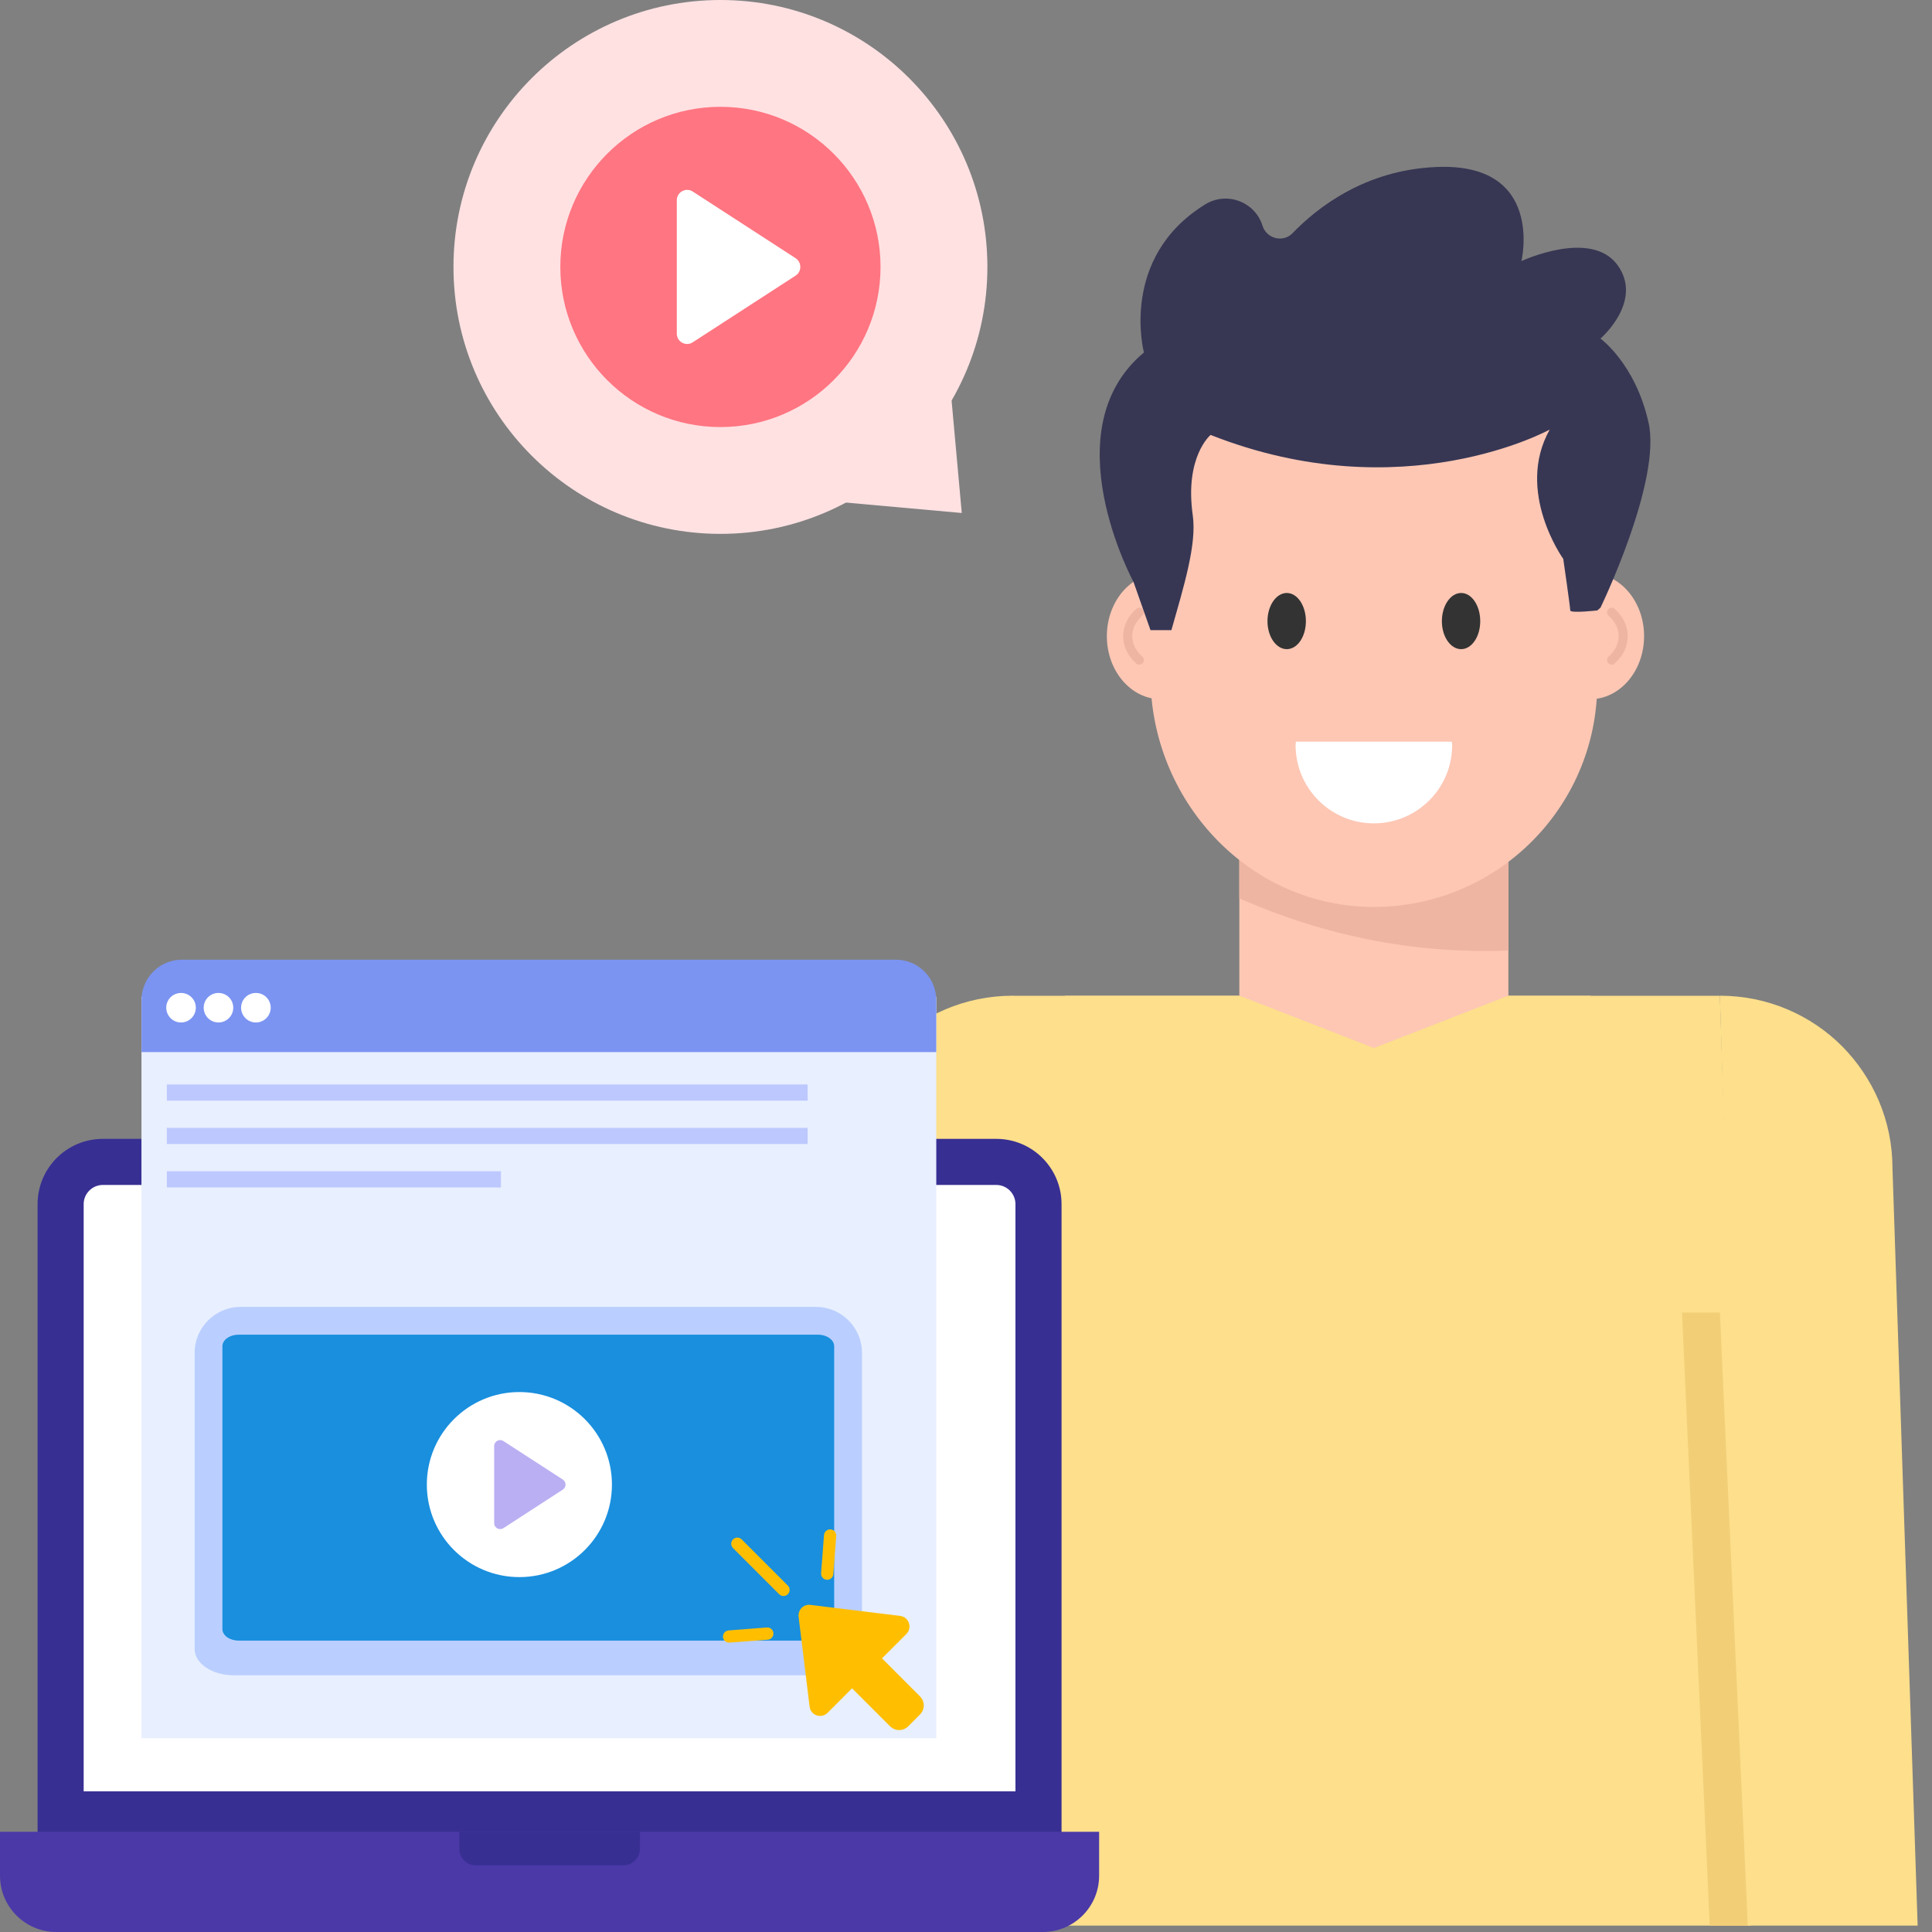 <svg width="42" height="42" viewBox="0 0 42 42" fill="none" xmlns="http://www.w3.org/2000/svg">
<rect x="0" y="0" width="42" height="42" fill="#808080" stroke="none"/>
<g clip-path="url(#clip0_62925_14499)">
<path d="M38.066 41.861L37.389 21.647H22.003L21.326 41.861H38.066Z" fill="#FDDF8C"/>
<path d="M41.688 41.861L41.141 25.398C41.141 24.359 40.721 23.427 40.044 22.743C39.368 22.067 38.428 21.646 37.389 21.646L37.98 41.861H41.688Z" fill="#FDDF8C"/>
<path d="M37.996 41.861L37.389 28.533H36.565L37.168 41.861H37.996Z" fill="#F2CF77"/>
<path d="M21.424 41.861L22.016 21.646C19.944 21.646 18.264 23.326 18.264 25.398L17.717 41.861H21.424Z" fill="#FDDF8C"/>
<path d="M21.199 41.861L21.845 28.533H21.02L20.511 41.861H21.199Z" fill="#F2CF77"/>
<path d="M34.582 21.647C33.701 24.963 32.433 27.06 29.854 27.472C29.692 27.498 29.521 27.516 29.345 27.529C29.192 27.542 29.029 27.547 28.867 27.547C28.516 27.547 28.187 27.52 27.88 27.472C25.301 27.06 24.034 24.963 23.152 21.647H34.582Z" fill="#FDDF8C"/>
<path d="M32.791 18.182V21.644L29.868 22.783L26.942 21.644V18.182H32.791Z" fill="#FDC7B4"/>
<path d="M32.791 18.182V20.663C30.72 20.743 28.78 20.338 26.942 19.53V18.182H32.791Z" fill="#EFB5A3"/>
<path d="M34.565 15.201C35.214 15.201 35.741 14.587 35.741 13.83C35.741 13.072 35.214 12.458 34.565 12.458C33.916 12.458 33.389 13.072 33.389 13.83C33.389 14.587 33.916 15.201 34.565 15.201Z" fill="#FDC7B4"/>
<path d="M35.035 14.448C35.008 14.448 34.98 14.437 34.961 14.415C34.925 14.374 34.928 14.312 34.969 14.275C35.11 14.15 35.188 13.992 35.188 13.83C35.188 13.667 35.11 13.509 34.97 13.385C34.929 13.348 34.925 13.286 34.961 13.245C34.997 13.204 35.06 13.2 35.1 13.236C35.285 13.399 35.386 13.61 35.386 13.83C35.386 14.05 35.285 14.261 35.101 14.424C35.082 14.44 35.058 14.448 35.035 14.448Z" fill="#EFB5A3"/>
<path d="M25.238 15.201C25.888 15.201 26.414 14.587 26.414 13.83C26.414 13.072 25.888 12.458 25.238 12.458C24.589 12.458 24.062 13.072 24.062 13.83C24.062 14.587 24.589 15.201 25.238 15.201Z" fill="#FDC7B4"/>
<path d="M24.767 14.448C24.794 14.448 24.821 14.437 24.841 14.415C24.877 14.374 24.874 14.312 24.833 14.275C24.692 14.15 24.614 13.992 24.614 13.83C24.614 13.667 24.692 13.509 24.832 13.385C24.873 13.348 24.877 13.286 24.841 13.245C24.805 13.204 24.742 13.2 24.702 13.236C24.517 13.399 24.416 13.61 24.416 13.83C24.416 14.05 24.517 14.261 24.701 14.424C24.72 14.44 24.744 14.448 24.767 14.448Z" fill="#EFB5A3"/>
<path d="M34.723 12.335V14.859C34.723 17.576 32.493 19.768 29.769 19.715C27.098 19.662 25.011 17.369 25.011 14.698V12.466C25.011 10.027 26.754 7.86 29.171 7.527C30.786 7.303 32.272 7.87 33.302 8.9C34.182 9.78 34.723 10.992 34.723 12.335Z" fill="#FDC7B4"/>
<path d="M28.389 13.504C28.389 13.841 28.204 14.112 27.974 14.112C27.743 14.112 27.554 13.841 27.554 13.504C27.554 13.166 27.743 12.891 27.974 12.891C28.204 12.891 28.389 13.166 28.389 13.504ZM32.179 13.504C32.179 13.841 31.994 14.112 31.764 14.112C31.534 14.112 31.345 13.841 31.345 13.504C31.345 13.166 31.534 12.891 31.764 12.891C31.994 12.891 32.179 13.166 32.179 13.504Z" fill="#333333"/>
<path d="M28.172 16.124C28.171 16.149 28.165 16.172 28.165 16.197C28.165 17.137 28.927 17.899 29.867 17.899C30.807 17.899 31.569 17.137 31.569 16.197C31.569 16.172 31.562 16.149 31.561 16.124H28.172Z" fill="white"/>
<path d="M34.793 13.211L34.725 13.27C34.725 13.27 34.136 13.337 34.136 13.27C34.136 13.202 33.984 12.15 33.984 12.15C33.984 12.15 32.932 10.685 33.69 9.338C33.69 9.338 30.501 11.105 26.317 9.455C26.317 9.455 25.748 9.926 25.93 11.206C26.019 11.834 25.735 12.748 25.465 13.699H25.011L24.64 12.647C24.64 12.647 22.847 9.347 24.868 7.663C24.868 7.663 24.32 5.6 26.202 4.442C26.669 4.155 27.283 4.385 27.446 4.907C27.534 5.19 27.895 5.282 28.1 5.068C28.64 4.508 29.679 3.697 31.215 3.631C33.589 3.522 33.075 5.676 33.075 5.676C33.075 5.676 34.582 4.969 35.163 5.761C35.735 6.552 34.793 7.36 34.793 7.36C34.793 7.36 35.55 7.907 35.836 9.178C36.131 10.45 34.793 13.211 34.793 13.211Z" fill="#373754"/>
<path d="M0.817 39.945V26.176C0.817 25.393 1.452 24.758 2.235 24.758H21.659C22.442 24.758 23.077 25.393 23.077 26.176V39.945H0.817Z" fill="#382F93"/>
<path d="M1.819 38.942V26.176C1.819 25.947 2.006 25.76 2.236 25.76H21.659C21.888 25.76 22.075 25.947 22.075 26.176V38.942H1.819Z" fill="white"/>
<path d="M23.894 39.822H0V40.775C0 41.452 0.549 42 1.225 42H22.669C23.345 42 23.894 41.452 23.894 40.775V39.822Z" fill="#4B39A8"/>
<path d="M13.912 39.821V40.19C13.912 40.389 13.75 40.551 13.551 40.551H10.343C10.143 40.551 9.985 40.389 9.985 40.19V39.821H13.912Z" fill="#382F93"/>
<path d="M20.354 21.668H3.075V37.786H20.354V21.668Z" fill="#E8EFFF"/>
<path d="M20.353 22.871V21.74C20.353 21.256 19.96 20.863 19.475 20.863H3.954C3.469 20.863 3.077 21.256 3.077 21.74V22.871H20.353Z" fill="#7B94F2"/>
<path d="M4.257 21.906C4.257 22.083 4.113 22.228 3.936 22.228C3.758 22.228 3.614 22.083 3.614 21.906C3.614 21.728 3.758 21.586 3.936 21.586C4.113 21.586 4.257 21.728 4.257 21.906ZM5.071 21.906C5.071 22.083 4.927 22.228 4.749 22.228C4.572 22.228 4.428 22.083 4.428 21.906C4.428 21.728 4.572 21.586 4.749 21.586C4.927 21.586 5.071 21.728 5.071 21.906ZM5.885 21.906C5.885 22.083 5.741 22.228 5.563 22.228C5.386 22.228 5.241 22.083 5.241 21.906C5.241 21.728 5.386 21.586 5.563 21.586C5.741 21.586 5.885 21.728 5.885 21.906Z" fill="white"/>
<path d="M17.557 23.575H3.627V23.927H17.557V23.575Z" fill="#BDC8FF"/>
<path d="M17.557 24.519H3.627V24.87H17.557V24.519Z" fill="#BDC8FF"/>
<path d="M10.89 25.462H3.627V25.814H10.89V25.462Z" fill="#BDC8FF"/>
<path d="M17.739 28.411C18.291 28.411 18.739 28.859 18.739 29.411V35.848C18.739 36.163 18.359 36.419 17.89 36.419H5.08C4.611 36.419 4.231 36.163 4.231 35.848V29.411C4.231 28.859 4.679 28.411 5.231 28.411H17.739Z" fill="#BACFFF"/>
<path d="M18.134 29.266V35.415C18.134 35.553 17.977 35.665 17.783 35.665H5.187C4.993 35.665 4.835 35.553 4.835 35.415V29.266C4.835 29.128 4.993 29.015 5.187 29.015H17.783C17.977 29.015 18.134 29.128 18.134 29.266Z" fill="#198FDE"/>
<path d="M11.291 34.285C12.402 34.285 13.303 33.385 13.303 32.274C13.303 31.163 12.402 30.262 11.291 30.262C10.18 30.262 9.279 31.163 9.279 32.274C9.279 33.385 10.18 34.285 11.291 34.285Z" fill="white"/>
<path d="M12.235 32.383L10.943 33.221C10.856 33.277 10.743 33.215 10.743 33.111V31.436C10.743 31.333 10.856 31.271 10.943 31.327L12.235 32.164C12.314 32.216 12.314 32.332 12.235 32.383Z" fill="#BAAFF2"/>
<path d="M17.991 37.235L18.523 36.702L19.35 37.529C19.459 37.637 19.635 37.637 19.744 37.529L20 37.272C20.109 37.163 20.109 36.987 20 36.878L19.174 36.051L19.703 35.522C19.84 35.385 19.759 35.152 19.568 35.128L17.621 34.889C17.47 34.868 17.343 34.995 17.361 35.149L17.6 37.098C17.621 37.291 17.855 37.371 17.991 37.235Z" fill="#FFBF00"/>
<path d="M18.077 34.304C18.099 34.283 18.113 34.254 18.116 34.22L18.179 33.391C18.185 33.317 18.13 33.253 18.056 33.247C17.983 33.242 17.919 33.298 17.913 33.371L17.85 34.2C17.844 34.274 17.899 34.338 17.973 34.343C18.013 34.346 18.051 34.331 18.077 34.304ZM17.127 34.657C17.179 34.604 17.179 34.52 17.127 34.468L16.124 33.465C16.072 33.413 15.987 33.413 15.935 33.465C15.883 33.517 15.883 33.602 15.935 33.654L16.938 34.657C16.99 34.709 17.075 34.709 17.127 34.657ZM16.775 35.607C16.801 35.581 16.816 35.543 16.813 35.503C16.808 35.429 16.744 35.374 16.67 35.38L15.841 35.444C15.767 35.449 15.712 35.513 15.717 35.587C15.723 35.66 15.787 35.715 15.861 35.709L16.69 35.646C16.724 35.643 16.753 35.629 16.775 35.607Z" fill="#FFBF00"/>
<path d="M15.662 11.606C18.866 11.606 21.465 9.008 21.465 5.803C21.465 2.598 18.866 0 15.662 0C12.457 0 9.858 2.598 9.858 5.803C9.858 9.008 12.457 11.606 15.662 11.606Z" fill="#FFE1E2"/>
<path d="M18.14 10.903L20.908 11.152L20.657 8.38L18.14 10.903Z" fill="#FFE1E2"/>
<path d="M15.661 9.284C17.584 9.284 19.142 7.725 19.142 5.803C19.142 3.881 17.584 2.322 15.661 2.322C13.739 2.322 12.181 3.881 12.181 5.803C12.181 7.725 13.739 9.284 15.661 9.284Z" fill="#FF7581"/>
<path d="M17.296 5.992L15.06 7.441C14.91 7.539 14.713 7.431 14.713 7.252V4.354C14.713 4.175 14.91 4.067 15.06 4.164L17.296 5.613C17.432 5.702 17.432 5.904 17.296 5.992Z" fill="white"/>
</g>
<defs>
<clipPath id="clip0_62925_14499">
<rect width="42" height="42" fill="white"/>
</clipPath>
</defs>
</svg>
